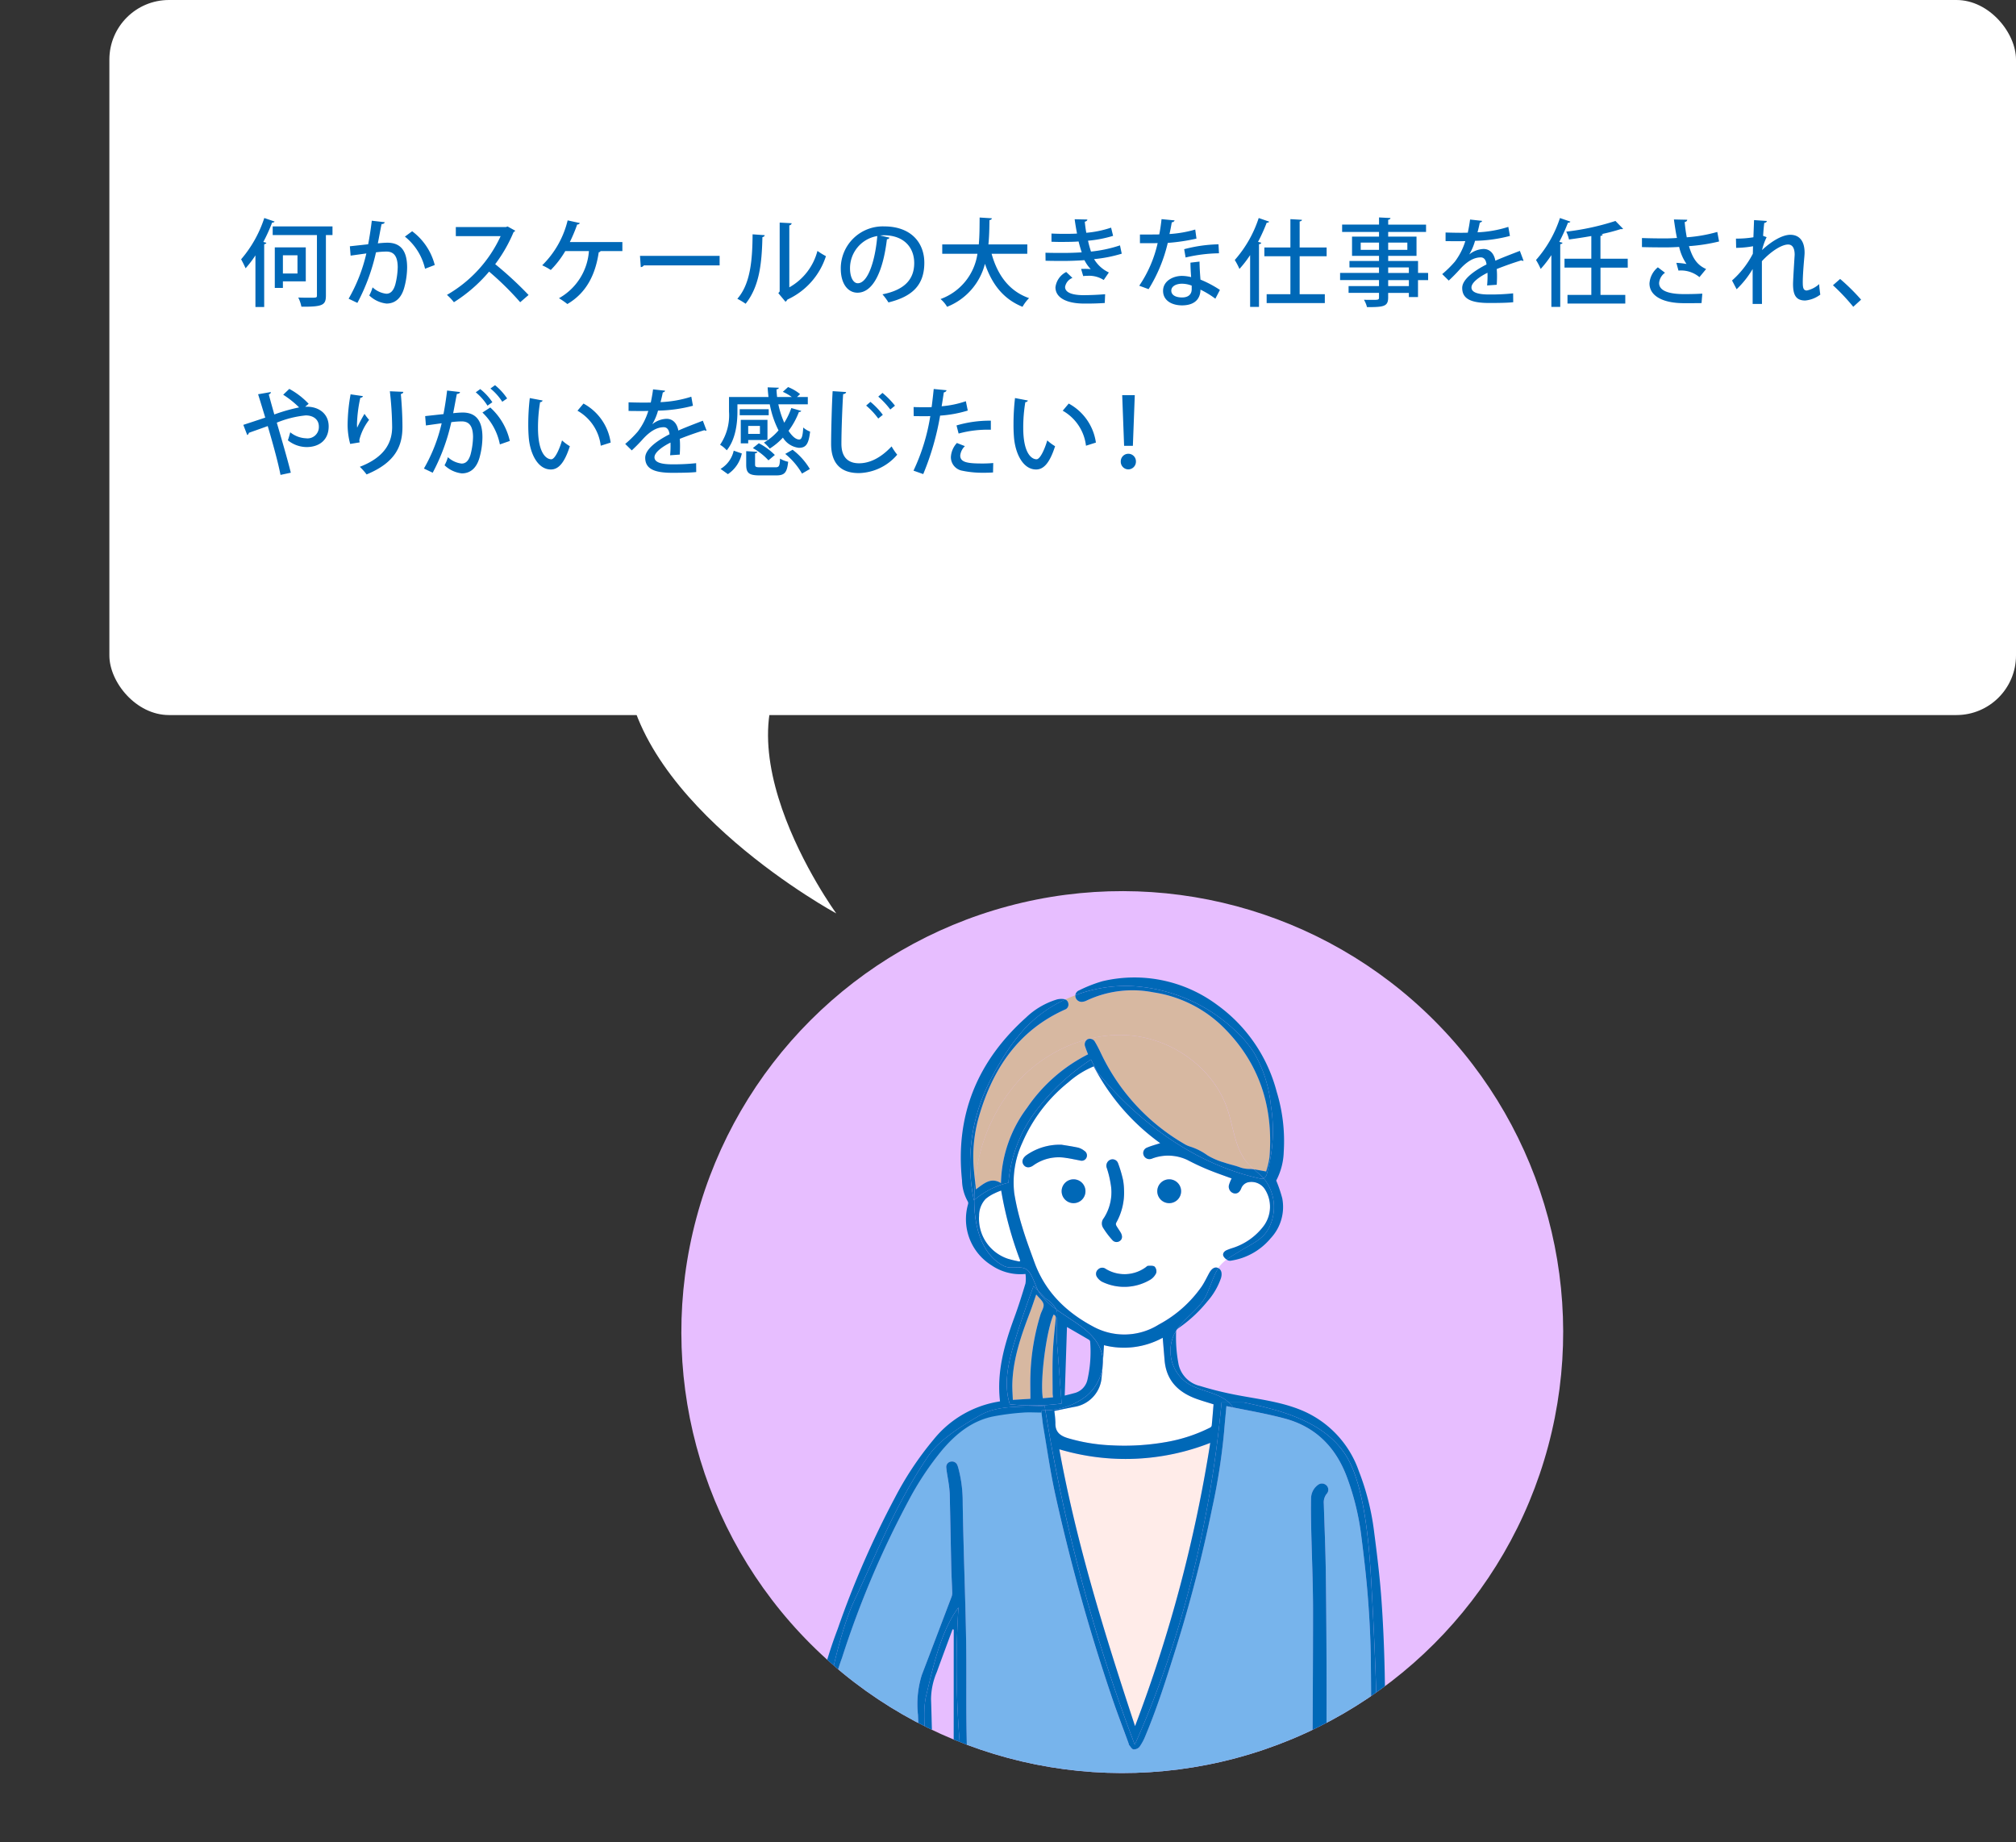 <svg xmlns="http://www.w3.org/2000/svg" width="338.357" height="309.143"><rect width="100%" height="100%" fill="#333333" stroke="none"/><defs><clipPath id="clip-path" transform="translate(18.357)"><circle id="SVGID" class="cls-1" cx="170" cy="223.55" r="74" transform="rotate(-45 170 223.55)"/></clipPath><style>.cls-1{fill:none}.cls-4{fill:#fff}.cls-6{fill:#d7b8a1}.cls-9{fill:#0068b7}</style></defs><g id="レイヤー_2" data-name="レイヤー 2"><g id="レイヤー_6" data-name="レイヤー 6"><g clip-path="url(#clip-path)"><path fill="#e7beff" d="M0 132.226h334.587v176.916H0z"/><path class="cls-1" d="M138.867 280.606a11.806 11.806 0 00-.967 4.517c.084 2.1.108 4.194.18 6.29.055 1.574.147 3.147.221 4.7l3.4 1.341v-23.98l-.2-.042c-.873 2.391-1.763 4.779-2.634 7.174zm27.82-51.121a6.407 6.407 0 00.057-.805q-.025.404-.057.805zm-2.544 2.097a21.164 21.164 0 00.464-6.467.46.46 0 00-.22-.3c-1.176-.691-2.359-1.37-3.667-2.126l-.378 11.507c.642-.165 1.1-.274 1.56-.4a2.979 2.979 0 002.241-2.214z" transform="translate(18.357)"/><path class="cls-4" d="M179.2 223.088a.542.542 0 00-.158.265c.058-.087.101-.181.158-.265zm-17.292 13.018c-1.107.217-2.211.452-3.323.681a15.021 15.021 0 01.189 2c-.054 1.569.844 2.2 2.2 2.592a29.981 29.981 0 007.162 1.173 40.335 40.335 0 009.352-.573 26.29 26.29 0 007.257-2.405.519.519 0 00.265-.321c.116-1.189.207-2.381.306-3.581-.976-.309-1.908-.571-2.817-.9-3.077-1.1-5.118-3.076-5.4-6.5-.1-1.243-.208-2.486-.315-3.77a13.546 13.546 0 01-9.859 1.246c-.069.991-.117 1.966-.18 2.931a6.407 6.407 0 01-.057.805 34.53 34.53 0 01-.14 1.443 5.437 5.437 0 01-4.64 5.179z" transform="translate(18.357)"/><path d="M159.432 243.217c2.884 15.843 7.669 31.18 12.713 46.462a237.6 237.6 0 0012.624-47.536 38.843 38.843 0 01-25.337 1.074z" transform="translate(18.357)" fill="#ffece9"/><path class="cls-4" d="M186.962 210.771c-.166-.416.123-.769.516-.96a9.024 9.024 0 01.889-.335 10.543 10.543 0 005.347-3.724 5.436 5.436 0 00.161-6.259 2.691 2.691 0 00-2.824-1.076 1.65 1.65 0 00-1.095 1.014c-.274.7-.748.977-1.319.8a1.16 1.16 0 01-.712-1.462 7.261 7.261 0 01.418-1.012c-1.325-.491-2.673-.947-3.986-1.49a40.998 40.998 0 01-3.4-1.592 7.564 7.564 0 00-5.62-.373c-.153.038-.3.12-.448.159a1.042 1.042 0 01-1.3-.572.977.977 0 01.545-1.3c.707-.3 1.457-.5 2.228-.75a36.859 36.859 0 01-11.16-12.891 15.255 15.255 0 00-4.238 2.655 26.289 26.289 0 00-7.752 10.163 15.906 15.906 0 00-1.345 8.5 41.49 41.49 0 001.348 5.67c.591 1.992 1.328 3.942 2.038 5.9 1.808 4.977 5.36 8.407 9.921 10.817a10.892 10.892 0 0010.943-.372 20.607 20.607 0 007.189-6.367c.478-.7.842-1.486 1.251-2.236.438-.8.937-1.114 1.479-.908.027.01.049.026.074.038a3.7 3.7 0 01.291-.4 7.219 7.219 0 011.113-1.043 1.52 1.52 0 01-.552-.594zm-25.164-8.86a2 2 0 112.025-2 2 2 0 01-2.023 2zm2.181-7.612a.876.876 0 01-1.064.455c-.78-.143-1.555-.323-2.34-.429a7.305 7.305 0 00-5.5 1.251c-.643.468-1.276.42-1.639-.094s-.2-1.1.441-1.595a9.724 9.724 0 015.926-1.78c.635.107 1.718.258 2.784.486a2.824 2.824 0 011.048.542.9.9 0 01.344 1.165zm2.933 10.107a7.983 7.983 0 001.134-5.774 16.728 16.728 0 00-.63-2.587 1.09 1.09 0 01.5-1.382.981.981 0 011.362.5 20.9 20.9 0 01.861 2.893 11.475 11.475 0 01.161 1.729 10.274 10.274 0 01-1.326 5.435.547.547 0 00.028.462c.223.4.5.767.732 1.161.323.549.294 1.071-.08 1.36a.923.923 0 01-1.308-.089 13.968 13.968 0 01-1.6-2.13 1.413 1.413 0 01.166-1.578zm8.79 9.219a2.562 2.562 0 01-.936 1.1 8.533 8.533 0 01-8.191.366 2.46 2.46 0 01-.808-.764.964.964 0 01.193-1.3.974.974 0 011.269-.077 6.045 6.045 0 006.666-.242c.145-.1.3-.276.451-.277.373-.005.859-.055 1.09.15a1.167 1.167 0 01.264 1.044zm2.155-11.714a2 2 0 112.021-2.007 2 2 0 01-2.021 2.007zm-29.271-1.661a6.6 6.6 0 00-1.526.957 4.128 4.128 0 00-1.092 2.826 7.09 7.09 0 004.806 7.2 18.085 18.085 0 001.984.478l.118-.158a62.123 62.123 0 01-3.2-11.764 11.418 11.418 0 00-1.09.461z" transform="translate(18.357)"/><path class="cls-6" d="M160.964 168.448a.89.89 0 01-.6.991c-7.813 3.517-12.071 9.921-14.385 17.857a24.4 24.4 0 00-.961 7.8c.043 1.088.17 2.172.3 3.3a29.3 29.3 0 017-16.707 24.274 24.274 0 0111.883-7.288l.011-.006a1.139 1.139 0 01.24-.06 20.933 20.933 0 017.076-.548c7.152.7 13.889 5.613 16.154 12.433 1.03 3.1 1.253 6.654 3.439 9.086a11.226 11.226 0 00.971.93c.641.087 1.3.236 2.058.363a14.684 14.684 0 00.566-2.391c.7-8.606-1.79-16.093-8.074-22.128a21.114 21.114 0 00-11.407-5.541 18.056 18.056 0 00-11.289 1.415 1.76 1.76 0 01-.512.153 1.063 1.063 0 01-1.25-.679 1.02 1.02 0 01-.045-.411c-.574.217-1.142.451-1.7.71a.87.87 0 01.525.721z" transform="translate(18.357)"/><path class="cls-6" d="M165.43 174.873c.379.629.7 1.291 1.021 1.955a34.825 34.825 0 0013.973 15.157 4.332 4.332 0 00.967.436 10.122 10.122 0 012.9 1.465 11.742 11.742 0 002.768 1.194c.931.332 1.918.513 2.837.872a4.848 4.848 0 001.584.219c.2.012.4.034.6.061a11.226 11.226 0 01-.971-.93c-2.186-2.432-2.409-5.983-3.439-9.086-2.265-6.82-9-11.731-16.154-12.433a20.933 20.933 0 00-7.076.548.979.979 0 01.99.542zm-15.793 23.673a21.746 21.746 0 014.39-12.643 27.183 27.183 0 0110.222-8.968c-.143-.379-.328-.806-.464-1.248a1.013 1.013 0 01.408-1.29 24.274 24.274 0 00-11.883 7.288 29.3 29.3 0 00-7 16.707c.043.4.087.794.126 1.2 1.318-.951 2.502-2.099 4.201-1.046zm7.032 36.105l1.707-.157c-.024-.255-.065-.489-.066-.724 0-2.191-.055-4.385.028-6.573.071-1.888.282-3.772.478-5.654.042-.411.11-.742-.342-.931-1.226 2.706-2.299 11.025-1.805 14.039zm.118-15.768c-.109-.559-.716-1.019-1.106-1.522a1.161 1.161 0 00-.128-.108c-.361 1.036-.682 2.032-1.053 3.008-1.469 3.868-2.839 7.76-2.952 11.959-.024.884.052 1.771.084 2.7l2.951-.178c0-1.4-.041-2.755.008-4.108a38.461 38.461 0 011.681-10.023c.18-.585.617-1.211.515-1.728z" transform="translate(18.357)"/><path d="M211.719 278.8c-.041-3.573-.223-7.185-.5-10.747s-.7-7.158-1.162-10.714a43.329 43.329 0 00-2.3-9.3c-1.838-5.047-5.215-8.551-10.44-9.964-2.855-.772-5.781-1.288-8.7-1.873-.381-.076-.763-.151-1.143-.231-.145 1.6-.289 3.043-.407 4.492a105.04 105.04 0 01-1.98 12.612 237.915 237.915 0 01-6.074 23.5c-1.563 4.975-3.123 9.954-5.149 14.767a8.6 8.6 0 01-.99 1.828 1.252 1.252 0 01-1.015.407c-.278-.045-.5-.477-.73-.748-.046-.053-.036-.152-.063-.226-1.018-2.814-2.107-5.6-3.043-8.445a322.726 322.726 0 01-9.375-33.818c-.768-3.613-1.291-7.438-1.911-11.082-.138-.817-.21-1.519-.3-2.519h-.008c-1.109 0-2.169.082-3.214.176a41.442 41.442 0 00-4.964.73c-3.527.754-6.174 2.957-8.458 5.633a50.336 50.336 0 00-5.706 8.617 158.721 158.721 0 00-11.14 26.347 39.319 39.319 0 00-2.4 14.352c.085 1.691.2 3.145.329 5.145h15.234c-.03-1-.061-1.455-.091-2.147-.109-2.574-.217-5.184-.313-7.759a16.528 16.528 0 01.634-6.694q2.517-6.552 4.993-13.129a1.863 1.863 0 00.123-.687c-.042-1.4-.125-2.8-.157-4.194-.095-4.134-.165-8.271-.263-12.405a16.75 16.75 0 00-.2-1.9c-.116-.844-.3-1.682-.378-2.529a.907.907 0 01.817-1.019.955.955 0 011.067.679 2.125 2.125 0 01.118.339 21.7 21.7 0 01.749 5.307c.022 2.458.087 4.915.15 7.371.141 5.432.334 10.863.425 16.3.074 4.375.009 8.824.046 13.2.026 3.069.125 6.276.164 9.276h57.916c.044-9 .107-18.326.107-27.453 0-4.594-.211-9.223-.309-13.817a119.651 119.651 0 01-.019-5.048 2.829 2.829 0 011.109-2.178 1.1 1.1 0 011.477.039 1.013 1.013 0 01.036 1.413 2.287 2.287 0 00-.489 1.61c.124 3.953.294 7.906.343 11.861.086 6.753.127 13.578.126 20.332 0 4.39-.031 8.241-.053 13.241h7.491c.076-6.009.062-12.663-.01-18.948z" transform="translate(18.357)" fill="#77b4ec"/><path d="M118.118 290.588c-.519-.158-1.015-.708-1.7-.145l1.955.775c-.113-.3-.144-.596-.255-.63zm-.078 2.939c-1.1-.461-2.207-.889-3.375-1.352l-1.323 5.422h5.246c-.1-1.211-.174-2.425-.278-3.636a.6.6 0 00-.27-.434z" transform="translate(18.357)" fill="#cbcbcb"/><path class="cls-9" d="M142.959 295.142a157.19 157.19 0 01-.452-25.377c-2.959 3.971-4.256 9.969-5.416 14.784-.778 3.227.111 8.419.225 11.737.016.45.036.884.057 1.311h.54l-.018-.86 2.052.86h3.028c-.075-.839.038-1.91-.016-2.455zm-1.254 2.316l-3.4-1.341c-.074-1.557-.166-3.13-.221-4.7-.072-2.1-.1-4.194-.18-6.29a11.806 11.806 0 01.967-4.517c.871-2.395 1.761-4.783 2.643-7.174l.2.042zm39.137-65.388c2.115 1.42 4.976 1.51 6.91 3.168.039.034.071.075.11.11h2.5c6.425 1.329 13.41 3.222 17.041 8.686s4.171 17.383 4.526 23.934c.609 11.261.917 20.756.912 29.629h1.128q.043-2.416.083-4.832c.137-8.114.023-16.225-.554-24.319-.281-3.953-.777-7.894-1.287-11.826a42.05 42.05 0 00-2.5-9.728 17.153 17.153 0 00-10.111-10.419c-3.273-1.261-6.73-1.671-10.143-2.315a57.58 57.58 0 01-6.4-1.566 4.772 4.772 0 01-3.591-3.556 23.837 23.837 0 01-.424-5.653.263.263 0 01.009-.03c-.116.184-.237.366-.336.563a6.583 6.583 0 002.127 8.154zm-9.552-66.603a27.38 27.38 0 0117.693 7.515 19.2 19.2 0 013.1 3.636 21.671 21.671 0 012.852 8.869 26.468 26.468 0 01-.657 11.468 1.237 1.237 0 01-.556.806c.057.063.122.119.177.185a7.64 7.64 0 01.977 7.544c-.958 2.482-3.053 3.17-5.312 4.576-.776.483-1.431.84-2.047 1.307.065.046.131.09.194.131a1.02 1.02 0 00.641.04 10.744 10.744 0 006.549-3.732 7.681 7.681 0 001.953-6.7 22.429 22.429 0 00-1.016-2.99 11.048 11.048 0 001.263-4.837 28.338 28.338 0 00-1.192-10.094 26.079 26.079 0 00-9.977-14.547 23.247 23.247 0 00-19.251-3.979 23.7 23.7 0 00-3.917 1.532.983.983 0 00-.636.815 24.163 24.163 0 019.162-1.545zM114.52 290.2l2.48-1.661 2.144 1.14.969 7.918h.279c-.016-.235-.039-.47-.055-.7-.308-4.636-.493-9.338.463-13.885.894-4.252 2.364-10.438 4.212-14.371 4.047-8.608 7.073-16.392 12.414-24.263 1.886-2.779 5.628-5.081 8.53-6.771 3.339-1.945 7.155-1.386 11.007-1.682.042.253.086.5.128.756a11.422 11.422 0 006.945-2.453 7.76 7.76 0 002.648-4.738q.031-.4.057-.805a5.828 5.828 0 00-.226-1.717c-1-3.44-4.63-5.037-7.594-7.227a1.954 1.954 0 01.142.47 4.135 4.135 0 01-.019 1 33.749 33.749 0 00.114 5.523l.663 8.812a36.773 36.773 0 01-8.69.122c-1.158-3.581-.155-7.47.968-11.062q1.387-4.435 3.018-8.79l.783.826c-.527-1.019-1.052-2.789-1.73-3.412-1.155-1.059-2.69-.079-4.086-.792-3.745-1.915-4.931-6.709-4.932-10.915v-.134l-.058.047a30.445 30.445 0 011.638-17.738 41.5 41.5 0 012.947-5.687 32.588 32.588 0 013.934-5.378 22.144 22.144 0 016.814-4.9 1.111 1.111 0 00-.309-.077 3.007 3.007 0 00-1.062.066 12.893 12.893 0 00-5.211 3.045c-8.144 7.3-11.9 16.351-10.741 27.31a7.485 7.485 0 00.989 3.589.613.613 0 01.019.445 9.118 9.118 0 003.952 10.238 8.609 8.609 0 005.693 1.446 5.643 5.643 0 010 1.585c-.579 1.934-1.188 3.862-1.884 5.756-1.663 4.527-2.97 9.1-2.39 14.037l-.817.149a17.716 17.716 0 00-10.315 6.24 54 54 0 00-6.509 9.78 155.987 155.987 0 00-9.6 22.02 75.322 75.322 0 00-3.3 11.175c-.235 1.218-.392 2.451-.589 3.7a5.225 5.225 0 00-.986-.353 2.151 2.151 0 00-1.039.06 24.462 24.462 0 00-2.392 1.083 1.8 1.8 0 00-.777.7 8.331 8.331 0 00-.625 1.737q-.77 3.07-1.514 6.148h1.612zm46.2-67.5c1.308.756 2.491 1.435 3.667 2.126a.46.46 0 01.22.3 21.164 21.164 0 01-.464 6.467 2.979 2.979 0 01-2.241 2.211c-.456.13-.918.239-1.56.4l.378-11.514zm18.48.388a1.538 1.538 0 01.2-.177 23 23 0 004.867-4.492 11.661 11.661 0 002.305-3.939c.235-.83.04-1.426-.46-1.664-.89 1.375-1.6 4-2.37 5.195-1.225 1.913-3.265 3.224-4.542 5.077z" transform="translate(18.357)"/><path class="cls-9" d="M194.879 205.49a7.64 7.64 0 00-.977-7.544c-.055-.066-.12-.122-.177-.185-.02.008-.034.024-.054.031a1.159 1.159 0 01-.609-.023c-10.818-2.378-20.236-9.33-27.28-17.878l-1.027-2.079a36.707 36.707 0 00-9.361 8.772 23.14 23.14 0 00-4.5 11.9 13.547 13.547 0 00-5.733 2.9v.134c0 4.206 1.187 9 4.932 10.915 1.4.713 2.931-.267 4.086.792.678.623 1.2 2.393 1.73 3.412l1.237 1.306a4.593 4.593 0 011.784 1.793c2.964 2.19 6.59 3.787 7.594 7.227a5.828 5.828 0 01.226 1.717c.063-.965.111-1.94.18-2.931a13.546 13.546 0 009.859-1.246l.315 3.77c.286 3.429 2.327 5.405 5.4 6.5.909.326 1.841.588 2.817.9-.1 1.2-.19 2.392-.306 3.581a.519.519 0 01-.265.321 26.29 26.29 0 01-7.257 2.405 40.335 40.335 0 01-9.352.573 29.981 29.981 0 01-7.162-1.173c-1.359-.391-2.257-1.023-2.2-2.592a15.021 15.021 0 00-.189-2c1.112-.229 2.216-.464 3.323-.681a5.437 5.437 0 004.639-5.178c.058-.479.1-.96.14-1.443a7.76 7.76 0 01-2.648 4.738 11.422 11.422 0 01-6.945 2.453 284.022 284.022 0 0015.001 56.11c8.042-17.911 12.762-37.889 14.566-57.439h1.2c-.039-.035-.071-.076-.11-.11-1.934-1.658-4.8-1.748-6.91-3.168a6.583 6.583 0 01-2.135-8.154c.1-.2.22-.379.336-.563a.542.542 0 01.158-.265c1.276-1.853 3.316-3.164 4.545-5.077.77-1.2 1.48-3.82 2.37-5.195-.025-.012-.047-.028-.074-.038-.542-.206-1.041.105-1.479.908-.409.75-.773 1.531-1.251 2.236a20.607 20.607 0 01-7.189 6.367 10.892 10.892 0 01-10.943.372c-4.561-2.41-8.113-5.84-9.921-10.817-.71-1.955-1.447-3.905-2.038-5.9a41.49 41.49 0 01-1.348-5.67 15.906 15.906 0 011.345-8.5 26.289 26.289 0 017.752-10.163 15.255 15.255 0 014.238-2.655 36.859 36.859 0 0011.16 12.891c-.771.254-1.521.451-2.228.75a.977.977 0 00-.545 1.3 1.042 1.042 0 001.3.572c.153-.039.295-.121.448-.159a7.564 7.564 0 015.62.373 39.537 39.537 0 003.4 1.592c1.313.543 2.661 1 3.986 1.49a7.261 7.261 0 00-.418 1.012 1.16 1.16 0 00.712 1.462c.571.172 1.045-.1 1.319-.8a1.65 1.65 0 011.095-1.014 2.691 2.691 0 012.824 1.076 5.436 5.436 0 01-.161 6.259 10.543 10.543 0 01-5.347 3.724 9.024 9.024 0 00-.889.335c-.393.191-.682.544-.516.96a1.52 1.52 0 00.558.6c.616-.467 1.271-.824 2.047-1.307 2.249-1.412 4.344-2.1 5.302-4.582zm-22.734 84.189c-5.044-15.282-9.829-30.619-12.713-46.462a38.843 38.843 0 0025.337-1.074 237.6 237.6 0 01-12.624 47.536zm-19.269-78.125l-.118.158a18.085 18.085 0 01-1.984-.478 7.09 7.09 0 01-4.806-7.2 4.128 4.128 0 011.092-2.826 6.6 6.6 0 011.526-.957 11.418 11.418 0 011.092-.46 62.123 62.123 0 003.198 11.763zm9.3-44.13a1.063 1.063 0 001.25.679 1.76 1.76 0 00.512-.153 18.056 18.056 0 0111.289-1.415 21.114 21.114 0 0111.407 5.541c6.284 6.035 8.771 13.522 8.074 22.128a14.684 14.684 0 01-.566 2.391c-.758-.127-1.417-.276-2.058-.363a19.478 19.478 0 011.641 1.529 1.237 1.237 0 00.556-.806 26.468 26.468 0 00.657-11.468 21.671 21.671 0 00-2.852-8.869 19.2 19.2 0 00-3.1-3.636 27.38 27.38 0 00-17.693-7.515 24.163 24.163 0 00-9.159 1.546 1.02 1.02 0 00.042.411zm-8.557 5.204a32.588 32.588 0 00-3.934 5.378 41.5 41.5 0 00-2.947 5.687 30.445 30.445 0 00-1.638 17.738l.058-.047c0-1 .057-2 .153-2.992-.125-1.124-.252-2.208-.3-3.3a24.4 24.4 0 01.961-7.8c2.314-7.936 6.572-14.34 14.385-17.857a.89.89 0 00.6-.991.87.87 0 00-.531-.725 22.144 22.144 0 00-6.807 4.909zm10.581 1.763l-.011.006c.084-.022.167-.045.251-.066a1.139 1.139 0 00-.24.06z" transform="translate(18.357)"/><path class="cls-9" d="M155.394 186.584a36.707 36.707 0 019.361-8.772l1.027 2.079c7.044 8.548 16.462 15.5 27.28 17.878a1.159 1.159 0 00.609.023c.02-.007.034-.023.054-.031a19.478 19.478 0 00-1.641-1.529c-.2-.027-.4-.049-.6-.061a4.848 4.848 0 01-1.584-.219c-.919-.359-1.906-.54-2.837-.872a11.742 11.742 0 01-2.768-1.194 10.122 10.122 0 00-2.9-1.465 4.332 4.332 0 01-.967-.436 34.825 34.825 0 01-13.973-15.157c-.317-.664-.642-1.326-1.021-1.955a.979.979 0 00-.986-.542c-.084.021-.167.044-.251.066a1.013 1.013 0 00-.408 1.29c.136.442.321.869.464 1.248a27.183 27.183 0 00-10.222 8.968 21.746 21.746 0 00-4.39 12.643c-1.7-1.053-2.883.095-4.2 1.047-.039-.407-.083-.806-.126-1.2-.1 1-.149 2-.153 2.992a13.547 13.547 0 015.733-2.9 23.14 23.14 0 014.499-11.901zm.744 30.453a3.39 3.39 0 01-.235-.4l-.783-.826q-1.629 4.351-3.018 8.79c-1.123 3.592-2.126 7.481-.968 11.062a36.773 36.773 0 008.69-.122l-.663-8.812a33.749 33.749 0 01-.114-5.523 4.135 4.135 0 00.019-1 1.954 1.954 0 00-.142-.47 12.139 12.139 0 01-2.786-2.699zm-1.547 13.6c-.049 1.353-.008 2.709-.008 4.108l-2.951.178c-.032-.928-.108-1.815-.084-2.7.113-4.2 1.483-8.091 2.952-11.959.371-.976.692-1.972 1.053-3.008a1.161 1.161 0 01.128.108c.39.5 1 .963 1.106 1.522.1.521-.335 1.143-.515 1.727a38.461 38.461 0 00-1.681 10.02zm4.225-9.09c-.2 1.882-.407 3.766-.478 5.654-.083 2.188-.029 4.382-.028 6.573 0 .235.042.469.066.724l-1.707.157c-.494-3.014.579-11.333 1.8-14.039.457.184.389.516.347.927z" transform="translate(18.357)"/><path class="cls-9" d="M157.14 217.943l-1.237-1.306a3.39 3.39 0 00.235.4 12.139 12.139 0 002.786 2.7 4.593 4.593 0 00-1.784-1.794zm-36.587 74.585a38.919 38.919 0 012.4-14.276 158.619 158.619 0 0111.14-26.337 50.135 50.135 0 015.706-8.6c2.284-2.677 4.931-4.84 8.458-5.594a41.481 41.481 0 014.964-.651c1.045-.094 2.1-.018 3.214-.018l.053-.357c.2 0 .4-.014.606-.022-.042-.253-.086-.5-.128-.756-3.852.3-7.668-.263-11.007 1.682-2.9 1.69-6.644 3.992-8.53 6.771-5.341 7.871-8.367 15.655-12.414 24.263-1.848 3.933-3.318 10.119-4.212 14.371-.956 4.547-.771 9.249-.463 13.885.016.235.039.47.055.7h.487c-.128-1.681-.244-3.37-.329-5.061zm91.371-24.56c-.355-6.551-.9-18.47-4.526-23.934s-10.616-7.357-17.041-8.686h-2.5a5.762 5.762 0 01.76.85c2.915.585 5.841 1.1 8.7 1.871 5.225 1.413 8.6 4.912 10.44 9.959a43.25 43.25 0 012.3 9.288c.457 3.557.883 7.122 1.162 10.7s.46 7.139.5 10.711c.072 6.291.086 12.583.01 18.874h1.107c.005-8.877-.303-18.372-.912-29.633z" transform="translate(18.357)"/><path class="cls-9" d="M204.165 264.165c-.049-3.955-.219-7.908-.343-11.861a2.29 2.29 0 01.489-1.611 1.016 1.016 0 00-.036-1.415 1.1 1.1 0 00-1.477-.044 2.812 2.812 0 00-1.109 2.17c-.036 1.676-.016 3.353.019 5.03.1 4.594.309 9.187.309 13.781 0 9.127-.063 18.255-.107 27.382h2.328c.022-4.39.052-8.781.053-13.171q.002-10.126-.126-20.261zm-66.849 32.121c-.114-3.318-1-8.51-.225-11.737 1.16-4.815 2.457-10.813 5.416-14.784a157.19 157.19 0 00.452 25.377c.054.545-.062 1.616.016 2.455H144c-.039-3.069-.138-6.136-.164-9.2-.037-4.376.028-8.753-.046-13.128-.091-5.433-.284-10.863-.425-16.294-.063-2.457-.128-4.914-.15-7.372a21.716 21.716 0 00-.749-5.308 2.149 2.149 0 00-.118-.338.955.955 0 00-1.067-.679.907.907 0 00-.817 1.018c.074.848.262 1.685.378 2.53a16.709 16.709 0 01.2 1.9c.1 4.135.168 8.27.263 12.4.032 1.4.115 2.794.157 4.192a1.837 1.837 0 01-.123.682q-2.487 6.564-4.993 13.121a16.458 16.458 0 00-.634 6.676q.144 3.862.313 7.723l.091 2.076h1.263c-.027-.426-.047-.86-.063-1.31zm19.119-59.231h.008c.089.716.161 1.544.3 2.361.62 3.645 1.143 7.311 1.911 10.924a322.726 322.726 0 009.375 33.818c.936 2.841 2.025 5.631 3.043 8.445.027.074.017.173.063.226.234.271.453.7.73.748a1.252 1.252 0 001.015-.407 8.6 8.6 0 00.99-1.828c2.026-4.813 3.586-9.792 5.149-14.767a237.636 237.636 0 006.074-23.5 105.071 105.071 0 001.98-12.612c.118-1.45.262-2.9.407-4.493.381.08.762.153 1.143.23a5.762 5.762 0 00-.76-.85h-1.2c-1.8 19.55-6.524 39.528-14.566 57.439a284.022 284.022 0 01-15.006-56.111c-.2.008-.405.021-.606.022z" transform="translate(18.357)"/><path class="cls-9" d="M156.27 297.597h2.034l-2.052-.86.018.86z"/><path class="cls-9" d="M114.665 292.175c1.168.463 2.279.891 3.375 1.352a.6.6 0 01.27.434c.1 1.211.179 2.425.278 3.636h1.528l-.969-7.918-2.147-1.14-2.48 1.661-1.885 7.4h.707q.658-2.715 1.323-5.425zm3.453-1.587c.111.034.142.33.259.63l-1.955-.775c.678-.563 1.178-.013 1.696.145zm50.227-82.472a.923.923 0 001.308.089c.374-.289.4-.811.08-1.36-.233-.394-.509-.762-.732-1.161a.547.547 0 01-.028-.462 10.274 10.274 0 001.326-5.435 11.475 11.475 0 00-.161-1.729 20.9 20.9 0 00-.861-2.893.981.981 0 00-1.362-.5 1.09 1.09 0 00-.5 1.382 16.728 16.728 0 01.63 2.587 7.983 7.983 0 01-1.134 5.774 1.413 1.413 0 00-.165 1.58 13.968 13.968 0 001.599 2.128zm-4.707-14.981a2.824 2.824 0 00-1.048-.542c-1.066-.228-2.149-.379-2.784-.486a9.724 9.724 0 00-5.926 1.78c-.637.492-.8 1.088-.441 1.595s1 .562 1.639.094a7.305 7.305 0 015.5-1.251c.785.106 1.56.286 2.34.429a.876.876 0 001.064-.455.9.9 0 00-.344-1.164zm10.708 19.29c-.152 0-.306.172-.451.277a6.045 6.045 0 01-6.666.242.974.974 0 00-1.269.077.964.964 0 00-.193 1.3 2.46 2.46 0 00.808.764 8.533 8.533 0 008.191-.366 2.562 2.562 0 00.936-1.1 1.167 1.167 0 00-.266-1.05c-.231-.199-.717-.149-1.09-.144zm-12.495-14.512a2 2 0 101.972 1.995 1.993 1.993 0 00-1.972-1.995zm16.049 0a2 2 0 101.976 1.991 1.993 1.993 0 00-1.976-1.991z" transform="translate(18.357)"/></g><rect class="cls-4" x="18.357" width="320" height="120" rx="10"/><path class="cls-9" d="M24.514 42.86a18.834 18.834 0 01-1.649 2.161 21.549 21.549 0 00-.753-1.505A20.288 20.288 0 0026 36.586l1.729.591c-.064.128-.192.176-.417.176a28.132 28.132 0 01-1.472 3.25l.512.144c-.032.112-.144.208-.368.24v10.532h-1.47zm12.933-4.866v1.457h-1.105v10.116c0 1.616-.48 1.937-4.113 1.9a5.859 5.859 0 00-.529-1.537c.72.032 1.425.032 1.937.032 1.169 0 1.2 0 1.2-.416v-10.1h-7.426v-1.452zm-4.482 9.219h-3.841v1.1h-1.361v-6.8h5.2zm-1.393-4.37h-2.448V45.9h2.448zm14.639-5.553c-.048.223-.24.3-.528.32-.176.832-.433 2.289-.624 3.233a16.354 16.354 0 011.552-.112c2.545-.017 3.362 1.713 3.362 4.161a13.229 13.229 0 01-.481 3.378c-.5 1.793-1.552 2.673-2.977 2.673a5 5 0 01-2.9-1.36 6.424 6.424 0 00.56-1.361 4.078 4.078 0 002.3 1.073c.768 0 1.217-.561 1.505-1.521a12.662 12.662 0 00.416-2.945c-.016-1.7-.56-2.625-1.921-2.61a13.24 13.24 0 00-1.729.128 33.209 33.209 0 01-3.121 8.484l-1.472-.7a27.583 27.583 0 002.977-7.6l-2.641.368-.128-1.569 3.073-.336c.224-1.168.448-2.577.608-3.953zm6.771 7.81a9.7 9.7 0 00-3.382-5.393l1.217-.9a10.215 10.215 0 013.793 5.666zm15.136-6.386a.476.476 0 01-.272.224 24.873 24.873 0 01-3.09 5.395 60.638 60.638 0 015.6 5.17l-1.406 1.216a49.414 49.414 0 00-5.218-5.138 25.384 25.384 0 01-5.906 5.138 9.328 9.328 0 00-1.169-1.232 21.893 21.893 0 009.011-9.86h-7.522v-1.521h8.4l.288-.1zM86.1 40.619v1.52h-3.662a.361.361 0 01-.305.193c-.528 3.569-1.952 6.755-5.266 8.691a13.533 13.533 0 00-1.409-.977 9.86 9.86 0 005.027-7.907h-3.97a15.907 15.907 0 01-2.433 3.17 10.186 10.186 0 00-1.44-.785 15.743 15.743 0 004.273-7.539l2.049.448a.451.451 0 01-.448.24 26.924 26.924 0 01-1.233 2.946zm2.957 2.321h13.365v1.6H89.7a.674.674 0 01-.512.288zm20.93-3.474c-.016.176-.16.288-.384.321-.1 4.449-.5 8.259-2.817 11.188a11.43 11.43 0 00-1.392-.832c2.24-2.546 2.528-6.627 2.561-10.82zm4.13 8.756a9.854 9.854 0 004.722-6.115 11.68 11.68 0 001.425.881 12.057 12.057 0 01-6.467 7.283 1.183 1.183 0 01-.32.368l-1.2-1.44.224-.289V37.353l2.017.112a.445.445 0 01-.4.353zm16.816-8.34a.428.428 0 01-.432.256c-.625 5.251-2.257 8.981-4.946 8.981-1.553 0-2.8-1.425-2.8-4.05a7.053 7.053 0 017.268-7.075c4.593 0 6.754 2.8 6.754 6.1 0 3.793-2.065 5.683-6.018 6.659a10.634 10.634 0 00-1.008-1.361c3.665-.719 5.33-2.48 5.33-5.25 0-2.609-1.729-4.658-5.075-4.658-.224 0-.432.017-.656.032zm-2.049-.271a5.467 5.467 0 00-4.578 5.41c0 1.521.561 2.513 1.3 2.513 1.726 0 2.942-3.858 3.278-7.923zm25.171 2.977h-5.987c.993 3.553 2.93 6.274 6.291 7.443a6.591 6.591 0 00-1.1 1.456c-3.217-1.3-5.122-3.777-6.307-7.219a10.558 10.558 0 01-6.354 7.219 4.916 4.916 0 00-1.1-1.3 9.546 9.546 0 006.195-7.6h-5.907v-1.568h6.131c.144-1.537.128-3.089.144-4.514l2.049.128c-.017.161-.144.273-.4.3-.015 1.265-.032 2.657-.176 4.082h6.531zm15.856-.016a23.176 23.176 0 01-4.642.912 5.664 5.664 0 002.481 2.241l-.864 1.265a4.512 4.512 0 00-2.674-.705 5.831 5.831 0 00-.768.049l-.352-1.2c.176-.015.368-.015.576-.015a9.6 9.6 0 011.04.048 6.13 6.13 0 01-1.056-1.505c-1.152.08-2.433.128-3.425.128-.864 0-2.1 0-3.1-.032l-.017-1.344c.913.032 2.162.032 3.074.032.88 0 2.049-.032 3.009-.1a26.925 26.925 0 01-.528-1.824c-.513.048-1.409.08-3.057.08-.529 0-1.041-.016-1.489-.032v-1.376c.672.032 1.377.049 1.985.049.768 0 1.7 0 2.305-.049-.144-.7-.288-1.568-.4-2.4l2.129.047c0 .176-.16.3-.432.369.064.591.144 1.264.257 1.856a17.715 17.715 0 004.161-.864l.336 1.377a20.452 20.452 0 01-4.209.816 18.764 18.764 0 00.5 1.824 22.639 22.639 0 004.866-1.04zm-6.483 8.371c-2.657-.032-4.642-.912-4.642-2.737a3.332 3.332 0 011.809-2.561l1.04.992a2 2 0 00-1.232 1.505c-.016.96 1.217 1.376 3.009 1.393a46.14 46.14 0 003.713-.16l-.063 1.472c-.721.048-1.681.1-3.01.1zm15.36-13.958a.514.514 0 01-.48.32 31.19 31.19 0 01-.384 1.969 19.735 19.735 0 004.322-.752l.208 1.521a32.507 32.507 0 01-4.818.72 25.732 25.732 0 01-3.218 7.763l-1.568-.576a20.83 20.83 0 003.089-7.155c-.336.016-.752.016-1.1.016h-1.873v-1.457h1.834c.5 0 .993 0 1.409-.016.16-.784.288-1.68.384-2.561zm4.178 6.915c.016 1.121.08 2.017.16 3.025a18.448 18.448 0 013.265 1.729l-.768 1.473a14.918 14.918 0 00-2.5-1.521c0 .881-.353 2.642-3.122 2.642-1.744-.017-3.169-.849-3.153-2.466s1.652-2.482 3.189-2.482a6.653 6.653 0 011.52.208c-.064-.9-.112-1.808-.112-2.432zm-1.313 4.034a4.553 4.553 0 00-1.649-.32c-.864 0-1.776.368-1.776 1.168 0 .736.736 1.137 1.809 1.137.9 0 1.616-.4 1.616-1.393zm4.578-5.427a25.4 25.4 0 00-5.6.705l-.24-1.393a24.281 24.281 0 015.76-.819zm5.227.305a18.377 18.377 0 01-1.792 2.32 11.313 11.313 0 00-.785-1.5 19.975 19.975 0 004.018-7.043l1.761.608a.422.422 0 01-.417.176 30.589 30.589 0 01-1.456 3.217l.544.144c-.032.128-.144.224-.384.24V51.5h-1.489zM204.3 43h-4.529v6.371h4.225v1.488h-9.763v-1.484h3.985V43h-4.37v-1.469h4.37v-4.754l1.937.112c-.016.145-.112.225-.384.273v4.369h4.529zm17.035 2.805v1.2h-1.7v2.85H218.1v-.7h-3.474v.769c0 1.52-.753 1.617-3.553 1.617a4.4 4.4 0 00-.513-1.234c.448.017.913.017 1.313.017 1.088 0 1.216 0 1.216-.4v-.774h-5.106v-1.136h5.106v-1.009h-6.53v-1.2h6.53v-.928h-4.959V43.8h4.962v-.86h-4.53v-3.233h4.53v-.785H206.9V37.69h6.194v-1.2l1.921.1c-.016.143-.112.24-.384.288v.816h6.354v1.232h-6.354v.785h4.754v3.229h-4.754v.86h5.01v2zm-11.316-3.874h3.073v-1.217h-3.073zm7.827-1.217h-3.217v1.217h3.217zm-3.217 4.163v.928h3.471v-.928zm3.474 3.137v-1.009h-3.474v1.009zm19.248-4.258a.2.2 0 01-.1.016.539.539 0 01-.272-.08 55.54 55.54 0 00-4.13 1.457q.048.528.048 1.2c0 .433-.016.912-.048 1.441l-1.617.112a16.317 16.317 0 00.065-2.129c-1.5.752-2.69 1.681-2.69 2.465 0 .8.993 1.184 2.993 1.184a35.606 35.606 0 004-.192l.017 1.489c-.9.1-2.29.128-4.034.128-3.073 0-4.53-.7-4.53-2.529 0-1.345 1.76-2.753 4.082-3.938-.08-.72-.4-1.184-.961-1.184-1.12 0-2.289.608-3.649 2.144a28.942 28.942 0 01-1.729 1.746L223.7 46a18.673 18.673 0 002.114-2.08 11.045 11.045 0 001.76-3.458l-.736.016c-.641 0-1.777 0-2.577-.016v-1.444c.944.032 2.08.048 2.753.048l.976-.016c.144-.688.272-1.36.385-2.209l2.016.224c-.032.16-.176.257-.384.288-.112.577-.24 1.1-.384 1.633a19.63 19.63 0 005.17-.912l.272 1.52a24.562 24.562 0 01-5.858.817 9.186 9.186 0 01-.961 2.273h.016a4 4 0 012.386-.9c.992 0 1.744.7 1.968 1.968 1.3-.576 2.881-1.168 4.114-1.649zm4.667-.944a18.377 18.377 0 01-1.792 2.32 11.313 11.313 0 00-.785-1.5 19.96 19.96 0 004.018-7.043l1.761.608a.422.422 0 01-.417.176 30.589 30.589 0 01-1.456 3.217l.544.144c-.032.128-.144.224-.384.24V51.5h-1.489zm12.821 2.1h-4.577v4.578h4.161v1.456h-9.7v-1.459h4v-4.578h-4.5v-1.488h4.5v-3.81a81.79 81.79 0 01-3.746.576 5.5 5.5 0 00-.464-1.312 42.577 42.577 0 008.26-1.793l1.28 1.312a.313.313 0 01-.224.064.544.544 0 01-.16-.016 30.976 30.976 0 01-3.329.864l.3.017c-.016.143-.128.239-.384.271v3.827h4.577zm15.328-4.389a29.786 29.786 0 01-5.058.784c.609 1.985 1.313 3.137 2.882 3.842l-1.121 1.36a4.837 4.837 0 00-3.521-1.1l-.352-1.3a12.879 12.879 0 011.7.192 8.231 8.231 0 01-1.232-2.865 34.3 34.3 0 01-2.385.08c-.976 0-2.8-.015-3.858-.048v-1.52c.928.032 2.193.063 3.874.063.672 0 1.425-.031 2-.08-.193-.88-.352-1.968-.512-3.1l2.24.048c-.016.191-.16.336-.432.383a25.313 25.313 0 00.352 2.562 25.413 25.413 0 005.122-.9zm-2.945 10.34c-.784.016-1.664.016-2.961.016-3.617 0-5.778-1.264-5.778-3.313a3.827 3.827 0 011.408-2.705l1.2.912a2.346 2.346 0 00-.991 1.727c0 1.377 1.808 1.856 4.209 1.856 1.329 0 2.225-.031 3.042-.08zm8.813-13.926l2.145.145c-.016.175-.16.288-.432.336a36.55 36.55 0 00-.192 2.161l.592.223a10.349 10.349 0 00-.769 2.161c1.713-1.6 3.49-2.561 4.738-2.561 1.553 0 2.4 1.089 2.4 2.993 0 .193-.017.4-.033.609-.144 1.617-.272 3.3-.272 4.322 0 .944.08 1.425.688 1.425a4.477 4.477 0 002.065-1.074c.016.433.128 1.425.192 1.761a4.945 4.945 0 01-2.529.993c-1.536 0-2.048-.9-2.048-2.754 0-.784.272-4.865.272-4.914 0-1.183-.416-1.728-1.1-1.728-1.056 0-2.833 1.1-4.4 2.8 0 3.313 0 6.226.015 7.17H275.8v-5.856a15.793 15.793 0 01-2.689 3.393l-.769-1.472a15.4 15.4 0 003.49-4.482c.016-.432.016-.8.032-1.265a16.655 16.655 0 01-2.833.272l-.032-1.552a17.136 17.136 0 002.929-.224zm14.447 9.876A34.367 34.367 0 01294 50.287l-1.313 1.2a34.081 34.081 0 00-3.409-3.617zM32.869 68.254h.4c1.937.048 3.537 1.2 3.537 3.3 0 2.288-1.584 3.473-3.713 3.473a5.086 5.086 0 01-3.137-1.136c.127-.337.288-.913.4-1.344a4.5 4.5 0 002.657 1.007 1.9 1.9 0 002.145-1.984c0-1.12-.865-1.856-2.209-1.856a17.127 17.127 0 00-4.85 1.215c.784 2.7 1.793 6.115 2.353 8.4l-1.729.368c-.432-2.24-1.425-5.762-2.145-8.195-.992.368-2.3.816-3.169 1.136a.48.48 0 01-.272.368L22.48 71.3c.977-.321 2.5-.817 3.682-1.216-.464-1.537-.88-2.9-1.2-3.922l2.129-.368c.016.192-.08.288-.336.4.272 1.024.577 2.112.929 3.361a29 29 0 014.161-1.184 15.981 15.981 0 00-2.673-2.129l1.025-.977a12.881 12.881 0 013.249 2.5zm7.548 6.246a12.407 12.407 0 01-.432-3.249 29.769 29.769 0 01.5-5.075l2.064.3c-.047.208-.239.256-.432.288a23.038 23.038 0 00-.56 4.449 5.074 5.074 0 00.032.561 22.086 22.086 0 011.233-2.321 8.342 8.342 0 00.768 1.008 9.173 9.173 0 00-1.633 3.346 2.225 2.225 0 00.048.432zm8.916-8.74c-.016.193-.144.3-.416.369.128 1.329.272 3.553.272 5.49 0 3.105-1.056 5.954-6.018 8a10.515 10.515 0 00-1.137-1.281c4.386-1.68 5.426-4.29 5.426-6.69a57.638 57.638 0 00-.384-5.986zm9.518.03c-.048.223-.24.3-.528.32-.176.832-.432 2.289-.624 3.233a16.354 16.354 0 011.552-.112c2.545-.017 3.362 1.713 3.362 4.161a13.229 13.229 0 01-.481 3.378c-.5 1.793-1.552 2.673-2.977 2.673a5 5 0 01-2.9-1.36 6.424 6.424 0 00.56-1.361 4.078 4.078 0 002.3 1.073c.769 0 1.217-.561 1.505-1.521a12.662 12.662 0 00.416-2.945c-.016-1.7-.56-2.625-1.921-2.61a13.227 13.227 0 00-1.728.128 33.248 33.248 0 01-3.122 8.484l-1.472-.7a27.583 27.583 0 002.977-7.6l-2.641.368-.128-1.569 3.073-.336c.224-1.168.448-2.577.608-3.953zm4.61 2.289a9.3 9.3 0 00-1.969-2.241l.753-.544a9.323 9.323 0 012.032 2.206zm2.081 6.5a10.066 10.066 0 00-2.929-5.346l1.312-.849A10.714 10.714 0 0167.207 74zm.4-7.155a9.3 9.3 0 00-1.985-2.224l.769-.56a10.075 10.075 0 012.032 2.225zm6.78-.21a.445.445 0 01-.432.272 25.877 25.877 0 00-.352 4.29c0 4.353 1.424 5.3 2.241 5.3.592-.016 1.344-1.633 1.792-3.169a7.8 7.8 0 001.313.976c-.912 2.849-1.937 3.906-3.185 3.906-2.257 0-3.554-2.8-3.73-5.6a25.679 25.679 0 01-.064-1.984 37.353 37.353 0 01.256-4.4zM82.47 74.8a7.791 7.791 0 00-3.906-5.875l1.009-1.2a8.86 8.86 0 014.562 6.547zm17.761-2.544a.2.2 0 01-.1.016.539.539 0 01-.272-.08 55.54 55.54 0 00-4.13 1.457q.048.528.048 1.2c0 .433-.016.912-.048 1.441l-1.617.112a16.5 16.5 0 00.065-2.129c-1.5.752-2.69 1.681-2.69 2.465 0 .8.993 1.184 2.993 1.184a35.606 35.606 0 004-.192l.016 1.489c-.9.1-2.289.128-4.033.128-3.073 0-4.53-.7-4.53-2.529 0-1.345 1.76-2.753 4.082-3.938-.081-.72-.4-1.184-.961-1.184-1.121 0-2.289.608-3.649 2.144a28.942 28.942 0 01-1.729 1.746L86.577 74.5a18.576 18.576 0 002.113-2.08 11.026 11.026 0 001.761-3.458l-.736.016c-.641 0-1.777 0-2.577-.016v-1.444c.944.032 2.08.048 2.753.048l.976-.016c.144-.688.272-1.36.384-2.209l2.017.224c-.032.16-.176.257-.384.288-.112.577-.24 1.105-.384 1.633a19.63 19.63 0 005.17-.912l.272 1.52a24.563 24.563 0 01-5.859.817 9.153 9.153 0 01-.96 2.273h.016a3.994 3.994 0 012.385-.9c.993 0 1.745.7 1.969 1.968 1.3-.576 2.881-1.168 4.113-1.649zm5.179-4.402v1.233c0 1.92-.3 4.658-1.793 6.483a4.722 4.722 0 00-1.12-.929 8.8 8.8 0 001.5-5.57v-2.449h6.627a26.462 26.462 0 01-.144-1.617l1.873.064c-.016.16-.144.24-.384.272.016.433.048.849.1 1.281h2.465a8.182 8.182 0 00-1.505-.865l.88-.8a7.607 7.607 0 012.017 1.183l-.512.481h1.809v1.232h-4.946a15.545 15.545 0 00.992 3.09 12.1 12.1 0 001.185-2.465l1.664.48c-.048.128-.192.192-.384.176a13.02 13.02 0 01-1.745 3.169c.593.9 1.217 1.456 1.793 1.456.416 0 .593-.576.673-2.016a3.547 3.547 0 001.152.688c-.24 2.161-.736 2.721-1.889 2.721a3.586 3.586 0 01-2.673-1.712 10.93 10.93 0 01-2.209 1.841 8.178 8.178 0 00-.976-1.009 9.586 9.586 0 002.449-2.049 16.265 16.265 0 01-1.473-4.37zm.736 8.243a5.511 5.511 0 01-2.337 3.474l-1.232-.88a4.754 4.754 0 002.209-3.058zm4.514-7.426v1.008h-4.866v-1.008zm-3.441 5.169v.56h-1.249v-3.937h4.482v3.377zm1.152 4.1c0 .417.128.481.913.481h2.481c.624 0 .736-.161.8-1.456a4.25 4.25 0 001.36.527c-.192 1.857-.624 2.289-2.016 2.289h-2.769c-1.826 0-2.258-.416-2.258-1.824v-2.244l1.873.113c-.032.128-.128.223-.384.256zm.817-6.466h-1.969v1.344h1.969zM109 74.385a10.631 10.631 0 012.689 1.969l-1.073.9A10.463 10.463 0 00108 75.2zm7.25 5.09a11.831 11.831 0 00-2.817-3.3l1.233-.7a11.263 11.263 0 012.9 3.234zm7.401-13.685c-.031.192-.175.32-.5.351-.128 2.018-.288 5.988-.288 8.34 0 2.225 1.1 3.266 2.961 3.266 1.761 0 3.634-.881 5.459-2.833a10.208 10.208 0 00.944 1.392 8.724 8.724 0 01-6.419 3.089c-3.249 0-4.674-1.825-4.674-4.914 0-2.081.129-6.883.257-8.836zm4.082 1.648a12.612 12.612 0 012.081 2.177l-.769.624a12.426 12.426 0 00-2.032-2.177zm2.017-1.5a13.2 13.2 0 012.1 2.146l-.785.639a14.006 14.006 0 00-2.017-2.16zm14.319 2.962a20.335 20.335 0 01-4.642.848 45.193 45.193 0 01-2.833 9.812l-1.633-.576a33.6 33.6 0 002.818-9.156c-.24.016-.5.016-.72.016-.769 0-1.5 0-2.065-.016l-.016-1.521c.512.033 1.344.033 2.112.033.288 0 .593 0 .913-.016.128-.961.256-2.081.352-3.042l2.161.208a.531.531 0 01-.464.353c-.1.64-.224 1.5-.368 2.336a16.745 16.745 0 004.065-.848zm4.242 10.388c-.48.032-.992.048-1.52.048a16.556 16.556 0 01-3.618-.336 2.307 2.307 0 01-1.937-2.305 3.766 3.766 0 011.009-2.353l1.344.528a2.529 2.529 0 00-.784 1.585c0 1.12 1.2 1.328 3.633 1.328a18.851 18.851 0 001.905-.079zm-6.13-7.891a19.709 19.709 0 015.762-.8v1.521a18.339 18.339 0 00-5.41.641zm11.982-4.183a.448.448 0 01-.433.272 25.877 25.877 0 00-.352 4.29c0 4.353 1.425 5.3 2.241 5.3.592-.016 1.344-1.633 1.793-3.169a7.757 7.757 0 001.312.976c-.912 2.849-1.936 3.906-3.185 3.906-2.257 0-3.554-2.8-3.729-5.6a25.186 25.186 0 01-.064-1.984A37.565 37.565 0 01152 66.8zm9.747 7.586a7.79 7.79 0 00-3.905-5.875l1.008-1.2a8.857 8.857 0 014.562 6.547zm5.838 2.659a1.273 1.273 0 112.545 0 1.291 1.291 0 01-1.28 1.312 1.277 1.277 0 01-1.265-1.312zm.561-2.642l-.321-8.5h2.112l-.32 8.5z" transform="translate(18.357)"/><path class="cls-4" d="M118.18 107.492c-19.18 14.247 3.82 45.8 3.82 45.8s-33.423-18.107-35.333-41.026" transform="translate(18.357)"/></g></g></svg>